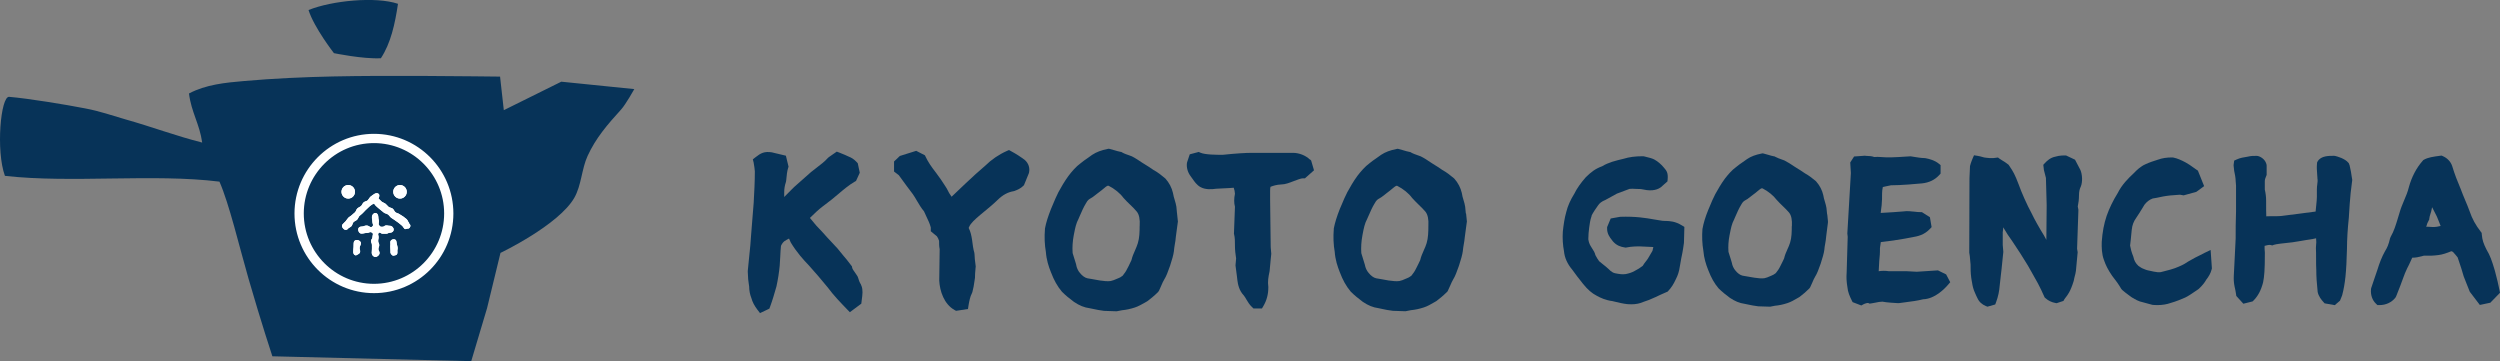 <svg xmlns="http://www.w3.org/2000/svg" fill="none" viewBox="0 0 360 52" height="52" width="360">
<rect x="0" y="0" width="360" height="52" fill="#808080" stroke="none"/>
<g clip-path="url(#clip0_241_13244)">
<path fill="#073358" d="M123.99 40.984C123.769 40.664 123.685 40.389 123.541 39.924L123.473 39.772C123.366 39.596 123.244 39.414 123.115 39.238C122.933 38.987 122.743 38.735 122.712 38.544L122.682 38.369L122.575 38.224C122.187 37.691 121.784 37.21 121.389 36.745C121.131 36.44 120.88 36.136 120.606 35.785C120.317 35.457 119.998 35.121 119.671 34.779C119.29 34.374 118.887 33.955 118.477 33.475C117.823 32.819 117.245 32.164 116.659 31.424L116.644 31.363L116.758 31.256C117.321 30.707 117.853 30.189 118.469 29.724L118.811 29.465C119.42 29 120.051 28.527 120.682 27.971C121.389 27.368 122.264 26.629 123.062 26.172L123.267 26.057L123.807 24.875L123.518 23.511L123.389 23.366C122.94 22.855 122.438 22.634 122.264 22.573C121.959 22.428 121.404 22.177 120.857 21.971L120.492 21.834L119.351 22.627L119.222 22.741C118.751 23.267 118.157 23.717 117.58 24.159C117.313 24.365 117.047 24.563 116.789 24.776C115.975 25.478 115.169 26.202 114.386 26.903L114.066 27.216C113.679 27.605 113.298 27.986 112.926 28.367V27.727C112.926 27.186 112.994 26.751 113.177 26.187L113.207 26.034C113.291 25.135 113.344 24.647 113.489 24.197L113.549 23.999L113.169 22.421L111.124 21.933C110.074 21.78 109.573 22.024 108.774 22.657L108.409 22.947L108.523 23.404C108.607 23.755 108.683 24.487 108.698 24.677C108.698 26.187 108.614 27.643 108.531 29.198C108.478 29.953 108.409 30.707 108.348 31.47C108.28 32.263 108.219 33.048 108.158 33.848C108.105 34.832 108.006 35.808 107.885 36.936C107.816 37.569 107.748 38.255 107.679 39.025V39.071V39.116C107.702 40.069 107.763 40.489 107.831 40.931L107.877 41.228C107.877 41.815 107.999 42.44 108.196 42.913C108.341 43.469 108.63 44.026 109.078 44.613L109.443 45.086L110.789 44.445L110.896 44.163C111.253 43.187 111.512 42.288 111.808 41.251C112.036 40.206 112.196 39.162 112.28 38.224C112.318 37.79 112.34 37.37 112.356 36.951C112.378 36.417 112.409 35.914 112.462 35.396C112.591 35.114 112.759 34.893 112.941 34.74C113.139 34.603 113.367 34.481 113.618 34.352L113.846 34.862L113.884 34.939C114.728 36.341 115.701 37.416 116.523 38.27C117.374 39.208 118.218 40.206 119.199 41.396C120.043 42.547 121.047 43.576 121.929 44.491L122.378 44.956L124.028 43.728L124.104 43.103C124.195 42.44 124.286 41.762 124.05 41.152L123.974 41.007L123.99 40.984Z"></path>
<path fill="#073358" d="M145.615 21.78L145.296 21.605L144.961 21.75C143.813 22.261 142.741 23 141.882 23.854C140.946 24.662 140.026 25.47 139.099 26.362C138.407 27.033 137.7 27.704 137.03 28.329C136.795 28.024 136.574 27.643 136.331 27.14L136.118 26.804C135.73 26.202 135.289 25.523 134.803 24.898C134.035 23.915 133.647 23.313 133.297 22.588L133.19 22.367L131.936 21.719L129.579 22.459L128.742 23.252V24.7L129.427 25.226C130.278 26.4 130.833 27.155 131.457 27.971C131.677 28.291 131.867 28.611 132.05 28.931C132.346 29.434 132.651 29.953 133.061 30.441C133.16 30.677 133.282 30.929 133.403 31.188C133.639 31.683 133.89 32.187 134.035 32.758V33.3L134.917 34.031C135.038 34.199 135.145 34.42 135.228 34.679C135.228 35.106 135.228 35.48 135.312 35.869L135.251 40.389V40.412C135.327 41.907 135.943 43.797 137.449 44.636L137.669 44.758L139.388 44.498L139.471 43.965C139.57 43.378 139.692 42.715 139.966 42.204L140.019 42.067C140.171 41.533 140.247 41.03 140.315 40.542C140.346 40.359 140.369 40.176 140.399 39.985V39.863C140.399 39.863 140.414 39.078 140.49 38.483L140.505 38.392L140.475 38.125C140.399 37.546 140.331 37.043 140.331 36.593L140.3 36.379C140.148 35.869 140.064 35.243 139.981 34.557L139.966 34.451C139.874 33.925 139.775 33.376 139.487 32.827L139.547 32.69C139.775 32.126 140.437 31.561 141.137 30.959L141.616 30.563C142.292 30.006 143 29.427 143.684 28.764C144.399 28.07 145.113 27.681 145.935 27.536L146.064 27.506C146.49 27.346 146.984 27.14 147.349 26.766L147.455 26.659L148.14 24.982L148.178 24.86C148.322 24.197 148.125 23.541 147.592 23.053C146.976 22.581 146.322 22.162 145.6 21.773L145.615 21.78Z"></path>
<path fill="#073358" d="M169.484 30.669C169.461 30.41 169.438 30.128 169.4 29.77C169.355 29.45 169.248 29.114 169.157 28.794C169.058 28.474 168.959 28.138 168.906 27.78C168.731 27.025 168.359 26.316 167.826 25.722L167.75 25.653C167.279 25.257 166.724 24.807 166.108 24.479C165.652 24.151 165.233 23.9 164.792 23.625L164.382 23.366C163.948 23.076 163.5 22.771 162.99 22.512L162.686 22.398C162.291 22.261 161.88 22.123 161.599 21.956L161.485 21.887L161.355 21.864C161.097 21.819 160.808 21.735 160.504 21.643C160.283 21.575 160.055 21.506 159.827 21.453L159.667 21.415L159.508 21.445C158.572 21.636 157.903 21.887 157.28 22.291C157.036 22.482 156.801 22.642 156.565 22.802C156.245 23.023 155.919 23.244 155.645 23.48C154.93 23.991 154.322 24.723 153.865 25.325C153.272 26.133 152.808 26.949 152.413 27.673C152.109 28.268 151.858 28.87 151.637 29.396C151.539 29.633 151.447 29.854 151.341 30.098C150.908 31.195 150.626 32.087 150.474 32.911V32.987C150.375 34.085 150.428 35.274 150.603 36.257C150.695 37.454 151.006 38.384 151.333 39.193C151.782 40.374 152.261 41.228 152.923 42.013C153.44 42.532 153.972 42.966 154.649 43.469C155.424 43.995 156.139 44.285 156.907 44.384C157.067 44.415 157.226 44.453 157.394 44.483C157.85 44.582 158.359 44.689 158.983 44.765L160.793 44.826L161.576 44.674C162.184 44.613 162.739 44.498 163.424 44.277C163.948 44.102 164.404 43.835 164.815 43.606C164.937 43.538 165.051 43.469 165.172 43.401L165.256 43.347C165.621 43.073 166.184 42.631 166.762 42.051L166.899 41.861C167.013 41.632 167.111 41.396 167.21 41.159C167.362 40.809 167.499 40.473 167.667 40.214C168.115 39.558 168.944 37.066 169.043 36.174C169.066 35.823 169.119 35.518 169.172 35.198C169.233 34.862 169.294 34.519 169.317 34.138C169.362 33.765 169.415 33.383 169.469 33.002C169.514 32.659 169.56 32.316 169.606 31.981L169.621 31.889L169.606 31.798C169.552 31.416 169.522 31.073 169.491 30.7L169.484 30.669ZM164.108 32.522C164.108 33.368 164.085 34.26 163.849 35.015C163.751 35.358 163.598 35.693 163.446 36.052C163.249 36.494 163.043 36.959 162.929 37.462C162.838 37.63 162.754 37.805 162.678 37.988C162.587 38.186 162.496 38.392 162.374 38.598L162.336 38.666C162.146 39.078 161.933 39.353 161.69 39.665L161.652 39.711C161.416 39.894 161.18 40.031 160.952 40.1L160.876 40.13C160.473 40.313 160.215 40.405 159.941 40.466C159.485 40.534 158.922 40.466 158.382 40.389C158.04 40.321 157.69 40.26 157.325 40.199C157.082 40.161 156.839 40.115 156.603 40.077C156.238 40.001 155.842 39.726 155.5 39.292C155.234 38.987 155.036 38.56 154.968 38.118L154.945 38.011C154.839 37.668 154.725 37.309 154.618 36.959L154.459 36.44C154.398 35.602 154.459 34.74 154.618 33.886L154.679 33.582C154.816 32.873 154.96 32.148 155.31 31.508L155.47 31.134C155.728 30.54 156.017 29.861 156.382 29.267C156.641 28.794 156.785 28.718 157.097 28.535L157.356 28.375C157.622 28.184 157.85 28.001 158.07 27.826C158.238 27.689 158.405 27.559 158.618 27.407L158.869 27.201C159.089 27.01 159.34 26.804 159.508 26.743H159.629C160.511 27.193 161.287 27.818 161.774 28.489C162.1 28.855 162.427 29.175 162.754 29.488C163.097 29.816 163.416 30.128 163.69 30.464C164.032 30.875 164.176 31.569 164.116 32.522H164.108Z"></path>
<path fill="#073358" d="M188.63 22.977C187.992 22.367 187.064 22.009 186.167 22.009H180.319C179.3 22.009 177.916 22.101 176.084 22.291H175.962C175.232 22.291 173.529 22.291 172.852 21.986L172.616 21.88L171.324 22.223L170.944 23.366L170.913 23.518C170.845 24.159 171.042 24.845 171.461 25.386C171.544 25.501 171.628 25.615 171.712 25.737C172.008 26.164 172.343 26.652 172.875 26.942C173.597 27.346 174.54 27.262 175.126 27.178C175.43 27.155 175.787 27.14 176.145 27.125C176.837 27.094 177.331 27.071 177.658 27.033C177.764 27.338 177.818 27.62 177.833 27.902C177.688 28.596 177.688 29.236 177.833 29.77L177.688 33.658L177.711 33.757C177.833 34.237 177.833 34.771 177.833 35.396C177.833 36.052 177.909 36.616 178 37.21L177.916 38.171V38.255C177.985 38.712 178.046 39.215 178.107 39.711L178.183 40.351C178.259 40.961 178.441 41.853 179.103 42.539C179.255 42.73 179.369 42.928 179.49 43.142C179.688 43.477 179.909 43.858 180.281 44.209L180.494 44.415H181.726L181.939 44.049C182.41 43.241 182.638 42.379 182.638 41.403V41.304C182.532 40.572 182.638 39.894 182.813 39.101L182.829 38.987C182.867 38.43 182.927 37.874 182.988 37.279L183.064 36.547L182.981 35.594L182.897 28.748V27.414C182.897 27.125 182.927 26.98 182.958 26.896C183.361 26.751 183.779 26.598 184.517 26.56C185.064 26.56 185.672 26.324 186.319 26.072C186.798 25.89 187.345 25.676 187.634 25.676H187.916L189.216 24.525L188.805 23.114L188.661 22.977H188.63Z"></path>
<path fill="#073358" d="M211.077 30.73C211.054 30.448 211.024 30.151 210.986 29.777C210.94 29.457 210.841 29.114 210.743 28.794C210.644 28.474 210.545 28.138 210.499 27.78C210.324 27.025 209.952 26.316 209.42 25.722L209.343 25.653C208.872 25.257 208.317 24.814 207.701 24.479C207.237 24.151 206.811 23.884 206.363 23.61L205.998 23.374C205.557 23.076 205.108 22.771 204.583 22.512L204.264 22.398C203.876 22.261 203.473 22.123 203.2 21.963L203.085 21.895L202.956 21.872C202.698 21.826 202.409 21.742 202.112 21.651C201.892 21.582 201.664 21.514 201.428 21.46L201.268 21.422L201.108 21.453C200.181 21.636 199.504 21.887 198.873 22.299C198.622 22.489 198.386 22.649 198.158 22.81C197.846 23.023 197.519 23.252 197.246 23.48C196.538 23.991 195.93 24.723 195.466 25.325C194.873 26.133 194.417 26.949 194.014 27.673C193.702 28.276 193.444 28.886 193.223 29.419C193.132 29.64 193.041 29.861 192.934 30.09C192.501 31.188 192.227 32.08 192.067 32.903V32.979C191.969 34.092 192.022 35.274 192.197 36.25C192.288 37.447 192.607 38.369 192.927 39.185C193.375 40.367 193.854 41.22 194.516 42.006C195.033 42.524 195.565 42.951 196.242 43.462C197.01 43.988 197.732 44.277 198.5 44.377C198.66 44.407 198.827 44.445 199.002 44.483C199.451 44.582 199.96 44.689 200.576 44.758L202.393 44.819L203.177 44.666C203.785 44.605 204.34 44.491 205.032 44.27C205.564 44.094 206.021 43.828 206.424 43.591C206.545 43.523 206.659 43.454 206.773 43.393L206.857 43.34C207.222 43.065 207.785 42.623 208.363 42.044L208.446 41.96L208.499 41.853C208.613 41.624 208.712 41.388 208.819 41.152C208.971 40.801 209.108 40.473 209.275 40.206C209.724 39.536 210.545 37.043 210.644 36.174C210.674 35.815 210.727 35.51 210.781 35.198C210.841 34.862 210.902 34.512 210.933 34.123C210.978 33.726 211.032 33.33 211.092 32.926C211.138 32.606 211.184 32.286 211.222 31.965L211.237 31.874L211.222 31.782C211.176 31.424 211.146 31.096 211.115 30.738L211.077 30.73ZM205.686 32.522C205.686 33.368 205.663 34.26 205.435 35.015C205.336 35.358 205.184 35.693 205.024 36.052C204.827 36.494 204.621 36.959 204.507 37.462C204.416 37.63 204.34 37.797 204.264 37.973C204.173 38.179 204.074 38.384 203.952 38.598L203.914 38.666C203.732 39.063 203.526 39.33 203.291 39.635L203.23 39.711C202.994 39.894 202.758 40.023 202.53 40.1L202.454 40.13C202.059 40.313 201.808 40.405 201.527 40.466C201.078 40.534 200.508 40.466 199.96 40.389C199.618 40.321 199.261 40.26 198.903 40.199C198.66 40.161 198.417 40.115 198.181 40.077C197.816 40.001 197.428 39.726 197.078 39.292C196.812 38.987 196.615 38.56 196.538 38.118L196.029 36.456C195.968 35.617 196.029 34.756 196.189 33.894L196.242 33.612C196.379 32.895 196.523 32.156 196.873 31.523L197.063 31.096C197.329 30.486 197.595 29.861 197.953 29.282C198.211 28.809 198.356 28.725 198.668 28.55C198.736 28.504 198.812 28.466 198.926 28.39C199.2 28.199 199.428 28.016 199.641 27.841C199.808 27.704 199.975 27.574 200.181 27.422L200.432 27.216C200.652 27.033 200.903 26.82 201.07 26.759H201.2C202.074 27.208 202.857 27.834 203.344 28.504C203.671 28.87 204.006 29.198 204.325 29.511C204.667 29.838 204.986 30.151 205.26 30.479C205.595 30.89 205.747 31.584 205.686 32.537V32.522Z"></path>
<path fill="#073358" d="M239.866 31.821C239.546 31.805 239.242 31.798 238.839 31.706C238.619 31.676 238.398 31.63 238.155 31.592C237.014 31.394 235.592 31.142 233.303 31.218L231.942 31.462L231.425 32.705V32.827C231.387 33.65 231.821 34.191 232.102 34.55C232.155 34.611 232.201 34.679 232.246 34.74L232.307 34.809C232.824 35.365 233.357 35.541 233.995 35.64L234.117 35.655L234.239 35.632C234.969 35.487 235.82 35.442 236.763 35.51C237.159 35.533 237.478 35.548 237.736 35.556C237.851 35.556 237.972 35.556 238.079 35.571C238.048 35.754 238.01 35.937 237.957 36.12L237.942 36.143C237.721 36.517 237.493 36.89 237.311 37.218C237.212 37.378 237.105 37.515 236.999 37.645C236.847 37.843 236.687 38.041 236.55 38.285C236.2 38.56 235.843 38.788 235.387 39.017C234.976 39.254 234.558 39.376 234.094 39.467C233.592 39.536 233.197 39.467 232.627 39.36C232.345 39.33 231.98 39.109 231.638 38.743C231.372 38.491 231.091 38.27 230.809 38.049C230.627 37.912 230.452 37.767 230.277 37.614C230.072 37.34 229.904 37.066 229.737 36.738C229.654 36.364 229.456 36.059 229.273 35.785C229.205 35.678 229.129 35.564 229.053 35.426C228.878 35.144 228.771 34.824 228.718 34.451C228.718 33.932 228.771 33.3 228.847 32.735C228.924 32.171 228.992 31.706 229.136 31.279L229.182 31.142V31.081C229.22 30.967 229.403 30.585 230.087 29.625C230.307 29.267 230.642 29.008 231.189 28.786C231.448 28.657 231.729 28.497 232.011 28.337C232.307 28.169 232.604 27.994 232.84 27.879L234.649 27.201C234.908 27.163 235.204 27.178 235.524 27.201C235.775 27.216 236.018 27.224 236.269 27.224L237.136 27.376C238.368 27.536 239.075 27.102 239.402 26.751L240.116 26.118L240.139 25.844C240.231 24.921 239.995 24.578 239.63 24.174C239.584 24.121 239.531 24.06 239.447 23.961C239.174 23.663 238.786 23.275 238.185 22.947C237.843 22.787 237.47 22.695 237.143 22.619C237.022 22.588 236.9 22.558 236.794 22.527L236.603 22.497C235.463 22.497 234.611 22.611 233.798 22.863C232.672 23.13 231.6 23.389 230.733 23.93C229.73 24.296 229.129 24.761 228.353 25.523C227.616 26.362 227.061 27.155 226.711 27.879C226.14 28.794 225.745 29.686 225.555 30.486C225.289 31.386 225.152 32.377 225.046 33.353C224.985 34.329 225.046 35.297 225.213 36.166C225.296 37.104 225.707 38.011 226.391 38.819C226.817 39.406 227.334 40.107 227.965 40.885C228.627 41.708 229.258 42.249 229.927 42.585C230.444 42.882 231.258 43.248 232.216 43.363L232.49 43.431C233.09 43.576 233.706 43.728 234.345 43.797C234.535 43.812 234.71 43.82 234.877 43.82C235.547 43.82 236.109 43.713 236.596 43.492C237.121 43.332 237.79 43.073 238.375 42.791C238.862 42.547 239.379 42.326 239.896 42.097L240.132 41.998L240.231 41.891C240.664 41.434 241.006 40.9 241.31 40.229C241.614 39.65 241.797 39.071 241.888 38.415L242.094 37.241C242.344 36.143 242.474 35.068 242.489 34.961L242.55 32.674L242.2 32.461C241.219 31.866 240.497 31.836 239.866 31.813V31.821Z"></path>
<path fill="#073358" d="M263.103 30.86C263.081 30.593 263.058 30.311 263.012 29.96C262.967 29.655 262.875 29.343 262.784 29.038C262.693 28.733 262.594 28.421 262.548 28.085C262.389 27.384 262.039 26.713 261.537 26.141L261.461 26.065C260.99 25.668 260.472 25.264 259.91 24.959C259.492 24.662 259.111 24.426 258.708 24.182L258.313 23.93C257.895 23.648 257.461 23.358 256.959 23.107L256.648 22.992C256.29 22.863 255.91 22.733 255.659 22.588L255.553 22.527L255.431 22.505C255.188 22.466 254.922 22.383 254.64 22.299C254.427 22.238 254.207 22.169 253.979 22.116L253.827 22.078L253.675 22.108C252.793 22.284 252.154 22.52 251.576 22.909C251.34 23.084 251.12 23.236 250.907 23.381C250.595 23.595 250.298 23.801 250.04 24.022C249.363 24.502 248.793 25.196 248.359 25.76C247.812 26.515 247.386 27.254 246.991 27.971C246.687 28.558 246.443 29.137 246.23 29.655C246.147 29.861 246.063 30.052 245.972 30.265C245.561 31.287 245.303 32.133 245.151 32.995C245.067 34.054 245.12 35.144 245.28 36.082C245.371 37.188 245.66 38.064 245.972 38.857C246.405 39.985 246.854 40.793 247.47 41.518C248.002 42.051 248.557 42.478 249.097 42.882C249.827 43.378 250.504 43.652 251.226 43.751C251.378 43.782 251.538 43.812 251.705 43.85C252.131 43.942 252.61 44.041 253.188 44.11L254.899 44.163L255.606 44.026C256.199 43.972 256.731 43.858 257.393 43.645C257.895 43.477 258.336 43.225 258.724 42.997L259.043 42.814L259.119 42.768C259.598 42.417 260.1 41.983 260.541 41.541L260.67 41.358C260.777 41.144 260.868 40.923 260.967 40.702C261.111 40.367 261.24 40.054 261.4 39.802C261.826 39.177 262.602 36.829 262.7 35.998C262.723 35.663 262.776 35.373 262.83 35.091C262.883 34.771 262.944 34.435 262.967 34.069C263.005 33.734 263.05 33.391 263.096 33.048C263.141 32.705 263.187 32.369 263.225 32.034V31.95V31.866C263.179 31.523 263.157 31.218 263.126 30.875L263.103 30.86ZM258.016 32.56C258.016 33.361 258.001 34.199 257.781 34.916C257.689 35.243 257.545 35.556 257.393 35.892C257.203 36.311 257.013 36.745 256.906 37.226C256.823 37.386 256.747 37.553 256.671 37.714C256.587 37.904 256.496 38.095 256.382 38.293L256.351 38.354C256.169 38.743 255.971 39.002 255.735 39.299L255.705 39.337C255.484 39.513 255.256 39.635 255.043 39.711L254.967 39.741C254.61 39.909 254.359 40.001 254.085 40.062C253.659 40.123 253.127 40.062 252.61 39.985C252.298 39.924 251.971 39.871 251.644 39.818C251.409 39.779 251.165 39.734 250.937 39.696C250.587 39.619 250.222 39.36 249.895 38.949C249.645 38.659 249.454 38.255 249.386 37.843L249.181 37.157C249.089 36.86 248.998 36.555 248.899 36.265C248.838 35.472 248.899 34.657 249.059 33.848L249.12 33.551C249.249 32.888 249.386 32.202 249.713 31.607L249.865 31.249C250.108 30.685 250.382 30.052 250.724 29.488C250.968 29.046 251.104 28.962 251.401 28.794L251.644 28.649C251.903 28.466 252.116 28.291 252.321 28.131C252.481 28.001 252.633 27.879 252.831 27.742L253.059 27.551C253.272 27.376 253.507 27.17 253.667 27.117H253.789C254.617 27.544 255.355 28.138 255.819 28.756C256.131 29.107 256.442 29.412 256.754 29.709C257.074 30.014 257.37 30.311 257.629 30.616C257.948 31.005 258.085 31.66 258.032 32.56H258.016Z"></path>
<path fill="#073358" d="M279.071 38.933L276.015 39.132L274.577 39.055H271.984C271.536 38.979 271.004 38.979 270.532 39.055C270.555 38.788 270.563 38.499 270.578 38.217C270.601 37.82 270.616 37.431 270.654 37.096C270.722 36.539 270.715 35.922 270.715 35.709C270.737 35.564 270.791 35.228 270.836 34.862C272.03 34.733 274.266 34.39 275.003 34.23C275.133 34.207 275.254 34.184 275.376 34.161C276.167 34.016 277.064 33.856 277.916 32.956L278.151 32.705L277.908 31.279L276.752 30.547H276.554C276.265 30.547 275.977 30.517 275.665 30.479C275.155 30.425 274.631 30.364 274.129 30.441C273.513 30.509 271.772 30.608 270.821 30.662C270.836 30.479 270.859 30.288 270.89 30.09C270.912 29.907 270.935 29.724 270.958 29.541C271.019 28.969 271.019 28.405 271.019 27.856C271.019 27.574 271.057 27.262 271.125 26.934C271.27 26.903 271.414 26.873 271.559 26.835C271.81 26.774 272.061 26.72 272.296 26.682C273.726 26.682 276.091 26.477 276.76 26.408C277.794 26.301 278.615 25.905 279.261 25.196L279.444 24.997V23.778L279.193 23.572C278.6 23.084 277.855 22.893 277.277 22.779L277.148 22.764C276.691 22.764 276.015 22.657 275.528 22.573L275.148 22.512H275.072C272.19 22.703 271.84 22.68 271.102 22.627C271.019 22.627 270.912 22.627 270.798 22.611C270.525 22.596 270.205 22.573 269.893 22.611C269.536 22.474 269.194 22.466 268.935 22.459C268.836 22.459 268.715 22.459 268.677 22.444L268.57 22.421L266.989 22.535L266.434 23.397L266.525 24.921L266.015 33.635L266.069 34.092L265.917 39.299C265.863 39.932 265.901 40.595 266.023 41.319C266.084 42.067 266.373 42.692 266.654 43.264L266.776 43.507L268.03 43.988L268.319 43.828C268.555 43.698 268.928 43.599 269.034 43.637L269.217 43.721L269.414 43.698C269.658 43.667 269.878 43.622 270.091 43.576C270.418 43.507 270.699 43.446 271.064 43.439C271.665 43.568 273.019 43.637 273.3 43.652H273.368H273.437C273.794 43.599 274.136 43.561 274.463 43.515C275.307 43.408 276.113 43.302 276.935 43.096C278.6 43.042 279.999 41.617 280.524 40.999L280.835 40.641L280.242 39.513L279.094 38.949L279.071 38.933Z"></path>
<path fill="#073358" d="M298.827 23.008L297.519 22.39H297.374C297.298 22.383 296.599 22.36 295.945 22.566C295.26 22.703 294.789 23.13 294.454 23.496L294.234 23.732L294.325 24.487L294.614 25.623L294.721 29.541L294.675 34.542C294.576 34.359 294.477 34.176 294.348 33.932C293.603 32.728 293.025 31.699 292.523 30.662C291.93 29.587 291.078 27.681 290.691 26.568C290.143 25.097 289.824 24.609 289.535 24.182C289.466 24.075 289.398 23.976 289.322 23.854L289.253 23.747L289.155 23.663C288.835 23.404 288.561 23.244 288.341 23.114C288.196 23.031 288.067 22.954 287.938 22.855L287.71 22.68L287.041 22.764H286.858C286.577 22.764 286.341 22.771 286.06 22.718L285.93 22.703C285.801 22.703 285.649 22.657 285.459 22.604C285.254 22.543 285.033 22.482 284.782 22.444L284.258 22.36L284.045 22.848C284.045 22.848 283.809 23.397 283.68 23.907L283.604 25.668L283.573 36.257V36.379C283.642 36.715 283.672 37.035 283.695 37.37C283.71 37.607 283.733 37.843 283.763 38.102C283.763 38.705 283.763 39.276 283.855 39.978L283.923 40.405C283.999 40.87 284.067 41.312 284.258 41.838C284.311 41.96 284.364 42.089 284.417 42.211C284.516 42.448 284.623 42.692 284.744 42.92C284.972 43.446 285.398 43.843 285.968 44.072L286.189 44.163L287.314 43.843L287.436 43.515C287.733 42.722 287.9 41.922 287.961 41.083C287.999 40.656 288.052 40.222 288.105 39.795C288.151 39.421 288.189 39.048 288.234 38.666L288.478 36.265L288.394 35.266V33.444C288.44 33.193 288.455 32.964 288.463 32.735C288.904 33.483 289.352 34.184 289.717 34.657C290.592 35.953 291.329 37.096 292.006 38.224C292.211 38.605 292.424 38.971 292.645 39.353C293.169 40.26 293.717 41.205 294.363 42.684L294.424 42.821L294.53 42.92C294.941 43.294 295.413 43.523 295.975 43.629L296.15 43.66L297.139 43.332L297.268 43.096C297.314 43.02 297.367 42.951 297.428 42.875C297.717 42.516 298.15 41.975 298.606 40.481L298.637 40.359C298.659 40.184 298.713 39.993 298.758 39.81C298.819 39.574 298.895 39.307 298.933 39.01L299.184 36.311L299.1 35.831L299.291 30.212L299.199 29.739C299.313 29.198 299.374 28.672 299.374 28.116C299.374 27.62 299.458 27.216 299.64 26.858C299.914 26.187 299.853 25.127 299.587 24.494L298.804 23L298.827 23.008Z"></path>
<path fill="#073358" d="M317.418 36.44C316.338 36.951 315.677 37.325 315.061 37.683C314.49 38.087 313.943 38.331 313.175 38.621C312.749 38.781 312.285 38.895 311.829 39.01C311.601 39.063 311.373 39.124 311.16 39.185C310.825 39.231 310.506 39.185 310.126 39.109C309.989 39.078 309.852 39.048 309.708 39.017C309.403 38.956 309.107 38.903 308.841 38.781C308.461 38.644 308.179 38.483 307.928 38.285C307.54 37.919 307.328 37.538 307.221 37.043L307.183 36.913C306.947 36.341 306.826 35.876 306.734 35.365C306.811 34.786 306.856 34.26 306.909 33.711L306.97 33.094C307.039 32.423 307.244 31.874 307.624 31.355C307.928 30.906 308.217 30.448 308.499 29.983L308.803 29.48C309.145 29.038 309.533 28.748 309.989 28.581C310.346 28.535 310.689 28.459 311.015 28.39C311.335 28.321 311.654 28.253 312.012 28.207C312.354 28.154 312.719 28.123 313.099 28.1C313.365 28.085 313.631 28.062 313.905 28.039L314.445 28.131L316.27 27.628L317.395 26.804L316.498 24.571L316.315 24.449C316.125 24.327 315.95 24.197 315.783 24.075C315.433 23.823 315.099 23.587 314.726 23.389C314.148 23.084 313.57 22.802 312.894 22.672H312.764C312.034 22.665 311.35 22.771 310.742 22.992C310.095 23.198 309.586 23.358 308.985 23.633C308.232 23.961 307.655 24.525 307.267 24.936C306.499 25.645 305.533 26.614 304.955 27.795C304.294 28.855 303.739 29.991 303.358 31.081C302.978 32.209 302.75 33.391 302.651 34.824C302.628 35.625 302.644 36.562 302.955 37.401C303.221 38.194 303.556 38.849 304.149 39.718C304.643 40.328 305.145 41.037 305.449 41.579L305.594 41.754C305.951 42.074 306.293 42.318 306.582 42.532C306.704 42.615 306.811 42.699 306.917 42.776L307.008 42.837C307.495 43.126 307.997 43.423 308.567 43.523C308.78 43.576 308.993 43.637 309.206 43.698C309.457 43.767 309.7 43.843 309.943 43.896L310.057 43.911C310.255 43.927 310.453 43.934 310.635 43.934C311.373 43.934 312.012 43.828 312.589 43.622C313.35 43.408 314.08 43.103 314.658 42.852C315.106 42.638 315.585 42.31 316.042 41.998C316.217 41.876 316.391 41.762 316.559 41.647L316.65 41.571C317.129 41.121 317.464 40.71 317.722 40.245C318.011 39.886 318.353 39.353 318.49 38.743L318.513 38.644L318.33 35.998L317.41 36.433L317.418 36.44Z"></path>
<path fill="#073358" d="M338.283 23.694L338.245 23.534L338.139 23.404C337.652 22.832 336.587 22.535 336.276 22.459L336.108 22.436C335.31 22.436 334.215 22.436 333.744 23.236L333.668 23.366L333.652 23.511C333.592 24.037 333.63 24.571 333.668 25.051C333.683 25.234 333.698 25.417 333.706 25.584V25.668C333.766 25.989 333.728 26.225 333.69 26.522C333.66 26.736 333.63 26.987 333.63 27.277V28.352C333.63 28.657 333.599 28.947 333.538 29.564C333.516 29.808 333.485 30.105 333.447 30.464L328.55 31.096C327.995 31.165 327.402 31.104 326.345 31.15C326.322 30.73 326.322 30.082 326.322 28.886C326.322 28.36 326.254 27.803 326.132 27.3V26.118C326.132 25.89 326.193 25.645 326.337 25.333L326.398 25.196V23.862L326.383 23.701C326.246 23.114 325.775 22.642 325.151 22.466L324.961 22.444C324.512 22.444 324.125 22.444 323.684 22.558C323.121 22.642 322.566 22.733 322.064 22.97L321.722 23.13L321.638 23.762V23.831C321.669 24.311 321.752 24.891 321.866 25.341C321.912 25.592 321.927 25.867 321.942 26.141C321.958 26.332 321.965 26.53 321.988 26.705V30.502C321.935 31.859 321.935 33.132 321.935 34.329C321.897 34.969 321.851 35.899 321.813 36.837C321.76 37.912 321.714 38.994 321.669 39.673C321.638 40.206 321.669 40.71 321.767 41.205C321.866 41.655 321.95 42.006 321.996 42.394L322.026 42.615L323.045 43.736L324.383 43.401L324.52 43.263C325.151 42.631 325.6 41.785 325.889 40.649C326.056 39.787 326.14 38.956 326.14 36.501V36.372C326.109 36.059 326.086 35.655 326.102 35.404C326.398 35.32 326.771 35.228 326.984 35.282L327.204 35.343L327.417 35.259C327.714 35.144 328.946 35.015 329.546 34.954C329.759 34.931 329.949 34.916 330.094 34.893C330.497 34.84 330.923 34.763 331.326 34.695C331.592 34.649 331.843 34.603 332.078 34.565L332.443 34.512C332.808 34.458 333.166 34.405 333.516 34.313C333.569 34.763 333.546 35.045 333.516 35.289C333.5 35.434 333.493 35.556 333.493 35.716C333.516 36.143 333.516 36.692 333.516 37.241C333.516 37.828 333.516 38.422 333.546 38.895C333.546 39.779 333.607 40.755 333.736 41.952V42.006C333.865 42.669 334.284 43.18 334.588 43.507L334.747 43.683L336.207 43.942L336.96 43.294L337.241 42.6L337.272 42.516C337.705 40.877 337.88 39.193 337.964 35.815C337.964 34.557 338.063 32.911 338.23 31.371C338.298 29.998 338.412 28.703 338.496 27.757L338.724 25.912L338.709 25.821C338.603 25.051 338.473 24.319 338.321 23.709L338.283 23.694Z"></path>
<path fill="#073358" d="M359.931 41.8C359.756 40.877 359.536 40.039 359.323 39.223L359.247 38.933C358.814 37.492 358.585 36.814 358.053 35.93C357.627 35.076 357.445 34.588 357.376 33.742L357.361 33.536L357.232 33.368C356.494 32.423 355.985 31.493 355.62 30.41C355.422 29.869 355.202 29.335 354.974 28.802C354.745 28.268 354.533 27.727 354.32 27.163C353.901 26.179 353.468 25.097 353.103 23.877C352.89 23.267 352.403 22.756 351.765 22.482L351.59 22.405L351.4 22.428C350.358 22.566 349.674 22.657 349.058 22.992L348.951 23.053L348.875 23.145C347.94 24.212 347.294 25.455 346.875 26.957C346.716 27.628 346.457 28.238 346.183 28.878C345.948 29.427 345.712 29.998 345.545 30.593C345.461 30.86 345.385 31.119 345.309 31.371C345.005 32.385 344.739 33.269 344.244 34.13L344.168 34.321C343.971 35.175 343.773 35.663 343.408 36.235C342.997 36.982 342.648 37.851 342.336 38.88C342.207 39.269 342.07 39.657 341.94 40.039C341.758 40.55 341.591 41.037 341.446 41.502L341.423 41.64C341.347 42.478 341.614 43.241 342.153 43.744L342.351 43.934H342.625C343.568 43.934 344.389 43.553 344.936 42.867L345.043 42.676C345.157 42.364 345.279 42.059 345.408 41.746C345.575 41.327 345.742 40.915 345.872 40.527L346.009 40.161C346.199 39.635 346.404 39.086 346.632 38.636C346.822 38.3 346.982 37.935 347.149 37.569C347.218 37.409 347.294 37.256 347.362 37.104C347.849 37.127 348.351 36.997 348.845 36.867L349.043 36.814C349.803 36.837 350.404 36.829 351.172 36.722C351.689 36.654 352.289 36.471 352.989 36.174L353.217 36.265C353.453 36.524 353.757 36.867 353.901 37.066C353.985 37.348 354.084 37.622 354.183 37.912C354.35 38.407 354.54 38.979 354.768 39.787C354.898 40.138 355.042 40.481 355.179 40.831C355.331 41.213 355.491 41.602 355.65 42.013L357.095 43.911L358.608 43.591L360 42.158L359.931 41.8ZM351.453 32.537C351.27 32.575 351.08 32.613 350.913 32.651C350.525 32.712 350.153 32.697 349.628 32.651H349.522L349.415 32.659C349.4 32.659 349.385 32.659 349.377 32.659C349.461 32.316 349.575 32.011 349.727 31.76L349.803 31.63L349.818 31.477C349.841 31.256 349.902 31.051 349.978 30.814C350.054 30.578 350.145 30.303 350.183 30.021C350.191 29.96 350.206 29.899 350.221 29.838C350.244 29.869 350.259 29.907 350.274 29.938C350.381 30.143 350.48 30.334 350.571 30.517C350.677 30.738 350.791 30.951 350.906 31.173C350.997 31.371 351.08 31.592 351.179 31.843C351.255 32.049 351.347 32.278 351.453 32.545V32.537Z"></path>
<path fill="#073358" d="M44.429 1.448C45.236 3.995 48.087 7.654 48.087 7.654C48.087 7.654 52.261 8.523 54.847 8.386C56.269 6.228 56.877 3.461 57.31 0.549C54.117 -0.534 47.783 0.084 44.422 1.448H44.429Z" clip-rule="evenodd" fill-rule="evenodd"></path>
<path fill="#073358" d="M0.715 25.325C10.303 26.408 22.089 24.975 31.602 26.156C33.008 29.358 34.423 35.388 35.784 40.115C37.624 46.481 39.221 51.306 39.221 51.306L67.857 52.008L70.138 44.369L72.07 36.417C72.07 36.417 80.419 32.43 82.692 28.497C83.727 26.705 83.757 24.304 84.616 22.451C85.795 19.875 87.445 17.969 89.437 15.773C90.121 15.018 91.338 12.83 91.338 12.83L80.829 11.763L72.549 15.864L72.009 11.031C72.009 11.031 65.644 10.955 60.702 10.932C52.224 10.909 43.7 10.917 35.183 11.664C32.438 11.9 29.64 12.175 27.214 13.463C27.549 16.169 28.75 17.869 29.115 20.53C25.42 19.6 21.861 18.258 18.021 17.176C16.067 16.619 14.485 16.032 12.242 15.605C9.467 15.064 4.144 14.187 1.315 13.943C0.106 13.844 -0.616 21.704 0.715 25.341V25.325Z" clip-rule="evenodd" fill-rule="evenodd"></path>
<path fill="white" d="M50.148 28.596C49.608 28.596 49.174 28.161 49.174 27.62C49.174 27.079 49.615 26.644 50.148 26.644C50.68 26.644 51.121 27.079 51.121 27.62C51.121 28.161 50.68 28.596 50.148 28.596Z"></path>
<path fill="white" d="M51.113 27.62C51.113 28.154 50.68 28.596 50.148 28.596C49.615 28.596 49.174 28.161 49.174 27.62C49.174 27.079 49.608 26.644 50.148 26.644C50.688 26.644 51.113 27.086 51.113 27.62Z"></path>
<path fill="white" d="M57.6 28.596C57.06 28.596 56.627 28.161 56.627 27.62C56.627 27.079 57.068 26.644 57.6 26.644C58.132 26.644 58.573 27.079 58.573 27.62C58.573 28.161 58.14 28.596 57.6 28.596Z"></path>
<path fill="white" d="M58.573 27.62C58.573 28.154 58.132 28.596 57.6 28.596C57.068 28.596 56.627 28.161 56.627 27.62C56.627 27.079 57.06 26.644 57.6 26.644C58.14 26.644 58.573 27.086 58.573 27.62Z"></path>
<path fill="white" d="M49.767 33.101C49.661 33.101 49.6 33.078 49.509 32.995C49.364 32.88 49.266 32.728 49.251 32.583C49.235 32.484 49.266 32.392 49.327 32.316C49.395 32.225 49.471 32.156 49.562 32.072C49.631 32.004 49.699 31.942 49.767 31.866C49.828 31.798 49.882 31.714 49.935 31.645C49.996 31.546 50.072 31.455 50.148 31.371C50.216 31.294 50.307 31.233 50.399 31.173C50.49 31.119 50.574 31.058 50.65 30.99C50.726 30.906 50.809 30.845 50.901 30.768C50.969 30.707 51.053 30.646 51.121 30.578C51.197 30.509 51.243 30.403 51.281 30.303C51.326 30.204 51.372 30.098 51.456 30.029C51.539 29.945 51.638 29.892 51.737 29.838C51.836 29.785 51.912 29.739 51.988 29.678C52.064 29.61 52.117 29.511 52.17 29.419C52.224 29.328 52.277 29.229 52.353 29.16C52.437 29.076 52.558 29.038 52.672 28.992C52.771 28.962 52.862 28.924 52.931 28.87C53.022 28.779 53.09 28.672 53.151 28.581C53.205 28.497 53.258 28.421 53.311 28.367C53.6 28.123 53.813 27.994 53.82 27.994C53.95 27.887 54.117 27.818 54.254 27.818C54.376 27.818 54.474 27.864 54.55 27.948C54.703 28.093 54.611 28.375 54.505 28.581C54.543 28.603 54.588 28.657 54.649 28.725C54.74 28.817 54.847 28.939 54.976 29.046C55.045 29.091 55.121 29.137 55.212 29.175C55.318 29.229 55.425 29.274 55.531 29.351C55.607 29.412 55.668 29.488 55.744 29.564C55.813 29.64 55.889 29.724 55.972 29.793C56.056 29.846 56.155 29.884 56.254 29.915C56.368 29.945 56.482 29.983 56.565 30.059C56.642 30.12 56.702 30.22 56.755 30.311C56.816 30.403 56.87 30.502 56.946 30.555C57.029 30.631 57.143 30.662 57.25 30.707C57.356 30.746 57.447 30.776 57.523 30.837C57.615 30.906 57.714 30.959 57.805 31.012C57.896 31.066 57.98 31.112 58.056 31.165L58.094 31.195C58.254 31.317 58.406 31.455 58.542 31.546C58.641 31.63 58.702 31.752 58.755 31.859C58.801 31.958 58.847 32.049 58.915 32.095V32.187C59.022 32.27 59.082 32.369 59.097 32.469C59.113 32.575 59.075 32.682 58.991 32.789C58.885 32.926 58.793 32.926 58.641 32.926C58.603 32.926 58.55 32.941 58.504 32.964C58.459 32.979 58.398 33.002 58.352 33.002C58.314 33.002 58.299 32.995 58.276 32.979C58.215 32.926 58.162 32.85 58.101 32.766C58.041 32.667 57.965 32.56 57.858 32.476C57.805 32.43 57.752 32.385 57.698 32.339C57.6 32.255 57.493 32.164 57.371 32.08C57.303 32.019 57.219 31.973 57.136 31.912C57.037 31.851 56.946 31.782 56.854 31.714C56.763 31.653 56.672 31.592 56.588 31.531C56.497 31.477 56.406 31.416 56.322 31.363C56.239 31.302 56.178 31.218 56.109 31.142C56.033 31.051 55.965 30.967 55.873 30.906C55.79 30.829 55.676 30.791 55.562 30.761C55.463 30.73 55.356 30.692 55.28 30.631C55.113 30.494 54.946 30.357 54.794 30.235C54.687 30.159 54.596 30.075 54.512 30.006C54.444 29.938 54.376 29.877 54.3 29.823C54.003 29.579 53.904 29.381 53.904 29.381H53.767L53.805 29.29C53.737 29.366 53.638 29.427 53.539 29.488C53.425 29.556 53.311 29.633 53.205 29.732C53.052 29.884 52.885 30.044 52.703 30.204L52.649 30.25C52.596 30.303 52.543 30.364 52.49 30.418C52.406 30.509 52.315 30.608 52.224 30.692C52.155 30.776 52.064 30.845 51.973 30.913C51.897 30.974 51.821 31.035 51.745 31.104C51.684 31.165 51.638 31.264 51.593 31.355C51.539 31.455 51.494 31.554 51.41 31.638C51.342 31.714 51.235 31.775 51.136 31.828C51.045 31.874 50.961 31.92 50.893 31.988C50.817 32.065 50.771 32.179 50.741 32.293C50.71 32.392 50.672 32.499 50.604 32.568C50.535 32.651 50.437 32.712 50.338 32.766C50.247 32.819 50.155 32.865 50.11 32.934C49.996 33.071 49.897 33.101 49.752 33.101H49.767Z"></path>
<path fill="white" d="M58.915 32.187C59.128 32.354 59.158 32.575 58.991 32.781C58.885 32.918 58.801 32.918 58.649 32.918C58.542 32.918 58.367 33.04 58.284 32.964C58.139 32.865 58.063 32.636 57.866 32.469C57.714 32.347 57.562 32.202 57.379 32.065C57.227 31.942 57.029 31.828 56.862 31.699C56.695 31.577 56.497 31.47 56.33 31.348C56.162 31.211 56.056 31.012 55.889 30.883C55.721 30.746 55.47 30.738 55.295 30.608C55.128 30.471 54.961 30.334 54.809 30.212C54.611 30.075 54.474 29.907 54.322 29.8C54.018 29.556 53.927 29.358 53.927 29.358H53.79L53.836 29.267C53.668 29.419 53.425 29.526 53.227 29.709C53.06 29.877 52.877 30.044 52.672 30.235C52.535 30.372 52.406 30.532 52.246 30.677C52.109 30.829 51.927 30.936 51.775 31.089C51.638 31.226 51.592 31.47 51.44 31.622C51.303 31.775 51.06 31.836 50.923 31.973C50.771 32.126 50.771 32.4 50.627 32.552C50.482 32.72 50.231 32.781 50.125 32.918C50.018 33.056 49.927 33.094 49.775 33.094C49.669 33.094 49.608 33.063 49.517 32.979C49.296 32.812 49.159 32.522 49.326 32.309C49.448 32.156 49.615 32.034 49.767 31.866C49.904 31.714 49.996 31.516 50.148 31.363C50.285 31.211 50.505 31.127 50.65 30.974C50.786 30.829 50.969 30.715 51.121 30.563C51.273 30.41 51.303 30.151 51.456 30.014C51.608 29.861 51.836 29.8 51.988 29.663C52.132 29.526 52.201 29.282 52.353 29.145C52.505 28.992 52.779 28.977 52.931 28.855C53.098 28.687 53.189 28.474 53.311 28.352C53.6 28.108 53.813 27.986 53.813 27.986C54.026 27.803 54.36 27.727 54.543 27.94C54.695 28.093 54.588 28.382 54.497 28.573C54.588 28.649 54.756 28.863 54.968 29.046C55.128 29.152 55.334 29.213 55.524 29.351C55.676 29.48 55.797 29.655 55.965 29.793C56.132 29.915 56.39 29.915 56.558 30.052C56.71 30.174 56.794 30.433 56.938 30.563C57.105 30.7 57.364 30.715 57.516 30.837C57.683 30.974 57.896 31.051 58.048 31.173C58.223 31.31 58.39 31.447 58.542 31.554C58.725 31.706 58.77 31.996 58.907 32.103V32.194L58.915 32.187Z"></path>
<path fill="white" d="M51.227 36.768C50.939 36.738 50.84 36.448 50.862 36.181C50.862 36.067 50.862 35.998 50.878 35.937C50.878 35.838 50.878 35.77 50.901 35.579C50.916 35.426 50.916 35.35 50.908 35.274C50.908 35.205 50.901 35.129 50.916 34.977C50.946 34.71 51.114 34.557 51.364 34.557C51.387 34.557 51.41 34.557 51.433 34.557C51.608 34.573 51.783 34.664 51.874 34.779C51.942 34.87 51.973 34.961 51.958 35.068C51.958 35.221 51.912 35.297 51.874 35.373C51.836 35.449 51.805 35.518 51.783 35.67C51.775 35.815 51.798 35.884 51.821 35.96C51.851 36.044 51.874 36.128 51.851 36.28C51.843 36.456 51.653 36.578 51.486 36.661C51.463 36.669 51.44 36.684 51.418 36.7C51.357 36.738 51.296 36.776 51.22 36.776L51.227 36.768Z"></path>
<path fill="white" d="M51.965 35.068C51.942 35.365 51.821 35.365 51.79 35.67C51.76 35.953 51.889 35.983 51.859 36.28C51.843 36.463 51.646 36.578 51.501 36.654C51.418 36.692 51.334 36.768 51.235 36.768C50.962 36.738 50.847 36.471 50.878 36.181C50.893 35.884 50.878 35.884 50.923 35.579C50.954 35.274 50.908 35.282 50.946 34.977C50.969 34.687 51.167 34.542 51.456 34.565C51.737 34.596 52.011 34.801 51.98 35.076L51.965 35.068Z"></path>
<path fill="white" d="M54.056 36.997C53.782 36.997 53.532 36.707 53.532 36.425C53.532 36.28 53.532 36.204 53.547 36.136C53.554 36.059 53.562 35.991 53.562 35.846V35.282C53.562 35.137 53.532 35.068 53.501 34.992C53.471 34.923 53.44 34.847 53.44 34.702C53.44 34.565 53.486 34.496 53.532 34.428C53.577 34.359 53.638 34.291 53.638 34.138C53.638 34.047 53.661 33.955 53.676 33.879C53.714 33.726 53.737 33.62 53.592 33.513C53.509 33.452 53.433 33.422 53.364 33.422C53.296 33.422 53.235 33.452 53.159 33.475C53.068 33.513 52.961 33.551 52.809 33.551C52.627 33.551 52.535 33.574 52.444 33.597C52.353 33.612 52.254 33.643 52.064 33.643C51.783 33.643 51.585 33.338 51.585 33.056C51.585 32.796 51.775 32.621 52.064 32.621C52.254 32.621 52.353 32.583 52.444 32.545C52.535 32.514 52.627 32.476 52.809 32.476C52.969 32.476 53.098 32.545 53.197 32.613C53.281 32.667 53.357 32.705 53.44 32.705C53.501 32.705 53.554 32.682 53.615 32.621C53.767 32.491 53.737 32.37 53.684 32.209C53.661 32.118 53.63 32.026 53.63 31.912C53.63 31.744 53.615 31.676 53.6 31.592C53.585 31.508 53.57 31.424 53.57 31.256C53.57 30.982 53.782 30.677 54.064 30.677C54.345 30.677 54.49 30.974 54.49 31.256C54.49 31.424 54.513 31.516 54.528 31.592C54.55 31.668 54.573 31.752 54.573 31.92C54.573 32.019 54.558 32.095 54.543 32.148C54.52 32.27 54.513 32.331 54.642 32.491C54.771 32.644 54.817 32.659 54.946 32.659H55.09C55.235 32.659 55.296 32.606 55.364 32.552C55.425 32.507 55.493 32.461 55.623 32.461C55.752 32.461 55.813 32.469 55.874 32.484C55.942 32.499 56.01 32.514 56.155 32.514C56.429 32.514 56.695 32.773 56.695 33.056C56.695 33.361 56.421 33.521 56.155 33.521C56.018 33.521 55.95 33.559 55.881 33.589C55.813 33.627 55.744 33.658 55.623 33.658H55.083C54.976 33.658 54.893 33.605 54.817 33.559C54.763 33.521 54.71 33.49 54.657 33.49C54.611 33.49 54.581 33.513 54.535 33.551C54.421 33.688 54.444 33.765 54.474 33.886C54.497 33.955 54.52 34.039 54.52 34.138C54.52 34.291 54.505 34.359 54.49 34.428C54.474 34.496 54.459 34.573 54.459 34.718C54.459 34.862 54.497 34.923 54.535 34.992C54.573 35.061 54.611 35.137 54.611 35.289C54.611 35.442 54.581 35.51 54.55 35.579C54.52 35.648 54.49 35.716 54.49 35.869C54.49 35.998 54.528 36.067 54.573 36.143C54.611 36.212 54.657 36.288 54.657 36.433C54.657 36.707 54.338 37.005 54.049 37.005L54.056 36.997Z"></path>
<path fill="white" d="M56.155 33.505C55.874 33.505 55.874 33.65 55.623 33.65H55.083C54.824 33.65 54.718 33.361 54.535 33.544C54.353 33.757 54.52 33.856 54.52 34.138C54.52 34.42 54.459 34.428 54.459 34.718C54.459 35.007 54.611 35 54.611 35.289C54.611 35.579 54.49 35.579 54.49 35.869C54.49 36.143 54.657 36.143 54.657 36.433C54.657 36.722 54.338 37.005 54.049 37.005C53.76 37.005 53.524 36.715 53.524 36.433C53.524 36.143 53.554 36.143 53.554 35.853V35.289C53.554 35 53.433 35 53.433 34.71C53.433 34.435 53.63 34.435 53.63 34.138C53.63 33.841 53.813 33.688 53.577 33.513C53.273 33.292 53.167 33.544 52.786 33.544C52.406 33.544 52.422 33.635 52.041 33.635C51.767 33.635 51.57 33.345 51.57 33.056C51.57 32.781 51.767 32.629 52.041 32.629C52.422 32.629 52.422 32.476 52.786 32.476C53.151 32.476 53.319 32.873 53.593 32.629C53.843 32.415 53.608 32.232 53.608 31.912C53.608 31.592 53.547 31.584 53.547 31.249C53.547 30.974 53.76 30.669 54.041 30.669C54.322 30.669 54.467 30.974 54.467 31.249C54.467 31.584 54.543 31.584 54.543 31.912C54.543 32.24 54.421 32.24 54.619 32.484C54.786 32.682 54.817 32.651 55.075 32.651C55.349 32.651 55.349 32.453 55.615 32.453C55.881 32.453 55.866 32.514 56.147 32.514C56.429 32.514 56.68 32.773 56.68 33.048C56.68 33.338 56.421 33.505 56.147 33.505H56.155Z"></path>
<path fill="white" d="M56.619 36.814C56.619 36.814 56.566 36.814 56.543 36.791C56.398 36.707 56.239 36.532 56.224 36.364C56.216 36.204 56.224 36.12 56.224 36.036C56.224 35.93 56.224 35.853 56.208 35.648C56.193 35.472 56.208 35.381 56.208 35.289C56.216 35.198 56.231 35.114 56.208 34.931C56.178 34.664 56.353 34.481 56.642 34.443C56.672 34.443 56.68 34.443 56.703 34.443C56.938 34.443 57.075 34.58 57.098 34.855C57.121 35.068 57.144 35.144 57.174 35.259C57.189 35.327 57.22 35.411 57.243 35.548C57.273 35.739 57.258 35.831 57.243 35.922C57.227 36.014 57.205 36.097 57.227 36.273C57.243 36.41 57.227 36.524 57.166 36.608C57.106 36.7 57.014 36.753 56.885 36.768C56.847 36.768 56.801 36.783 56.756 36.799C56.71 36.799 56.665 36.822 56.619 36.822V36.814Z"></path>
<path fill="white" d="M57.25 35.556C57.303 35.914 57.197 35.922 57.227 36.28C57.257 36.547 57.143 36.738 56.885 36.768C56.771 36.768 56.634 36.852 56.543 36.799C56.406 36.715 56.246 36.547 56.231 36.372C56.208 36.021 56.246 36.021 56.208 35.663C56.178 35.304 56.254 35.297 56.208 34.954C56.185 34.672 56.375 34.504 56.642 34.466C56.931 34.443 57.075 34.58 57.098 34.87C57.136 35.213 57.174 35.221 57.242 35.564L57.25 35.556Z"></path>
<path fill="white" d="M53.851 42.211C47.54 42.211 42.407 37.066 42.407 30.746C42.407 24.426 47.54 19.272 53.851 19.272C60.162 19.272 65.287 24.41 65.287 30.746C65.287 37.081 60.155 42.211 53.851 42.211ZM53.851 20.606C48.278 20.606 43.745 25.15 43.745 30.738C43.745 36.326 48.285 40.87 53.851 40.87C59.417 40.87 63.957 36.326 63.957 30.738C63.957 25.15 59.425 20.606 53.851 20.606Z"></path>
</g>
<defs>
<clipPath id="clip0_241_13244">
<rect fill="white" height="52" width="360"></rect>
</clipPath>
</defs>
</svg>
